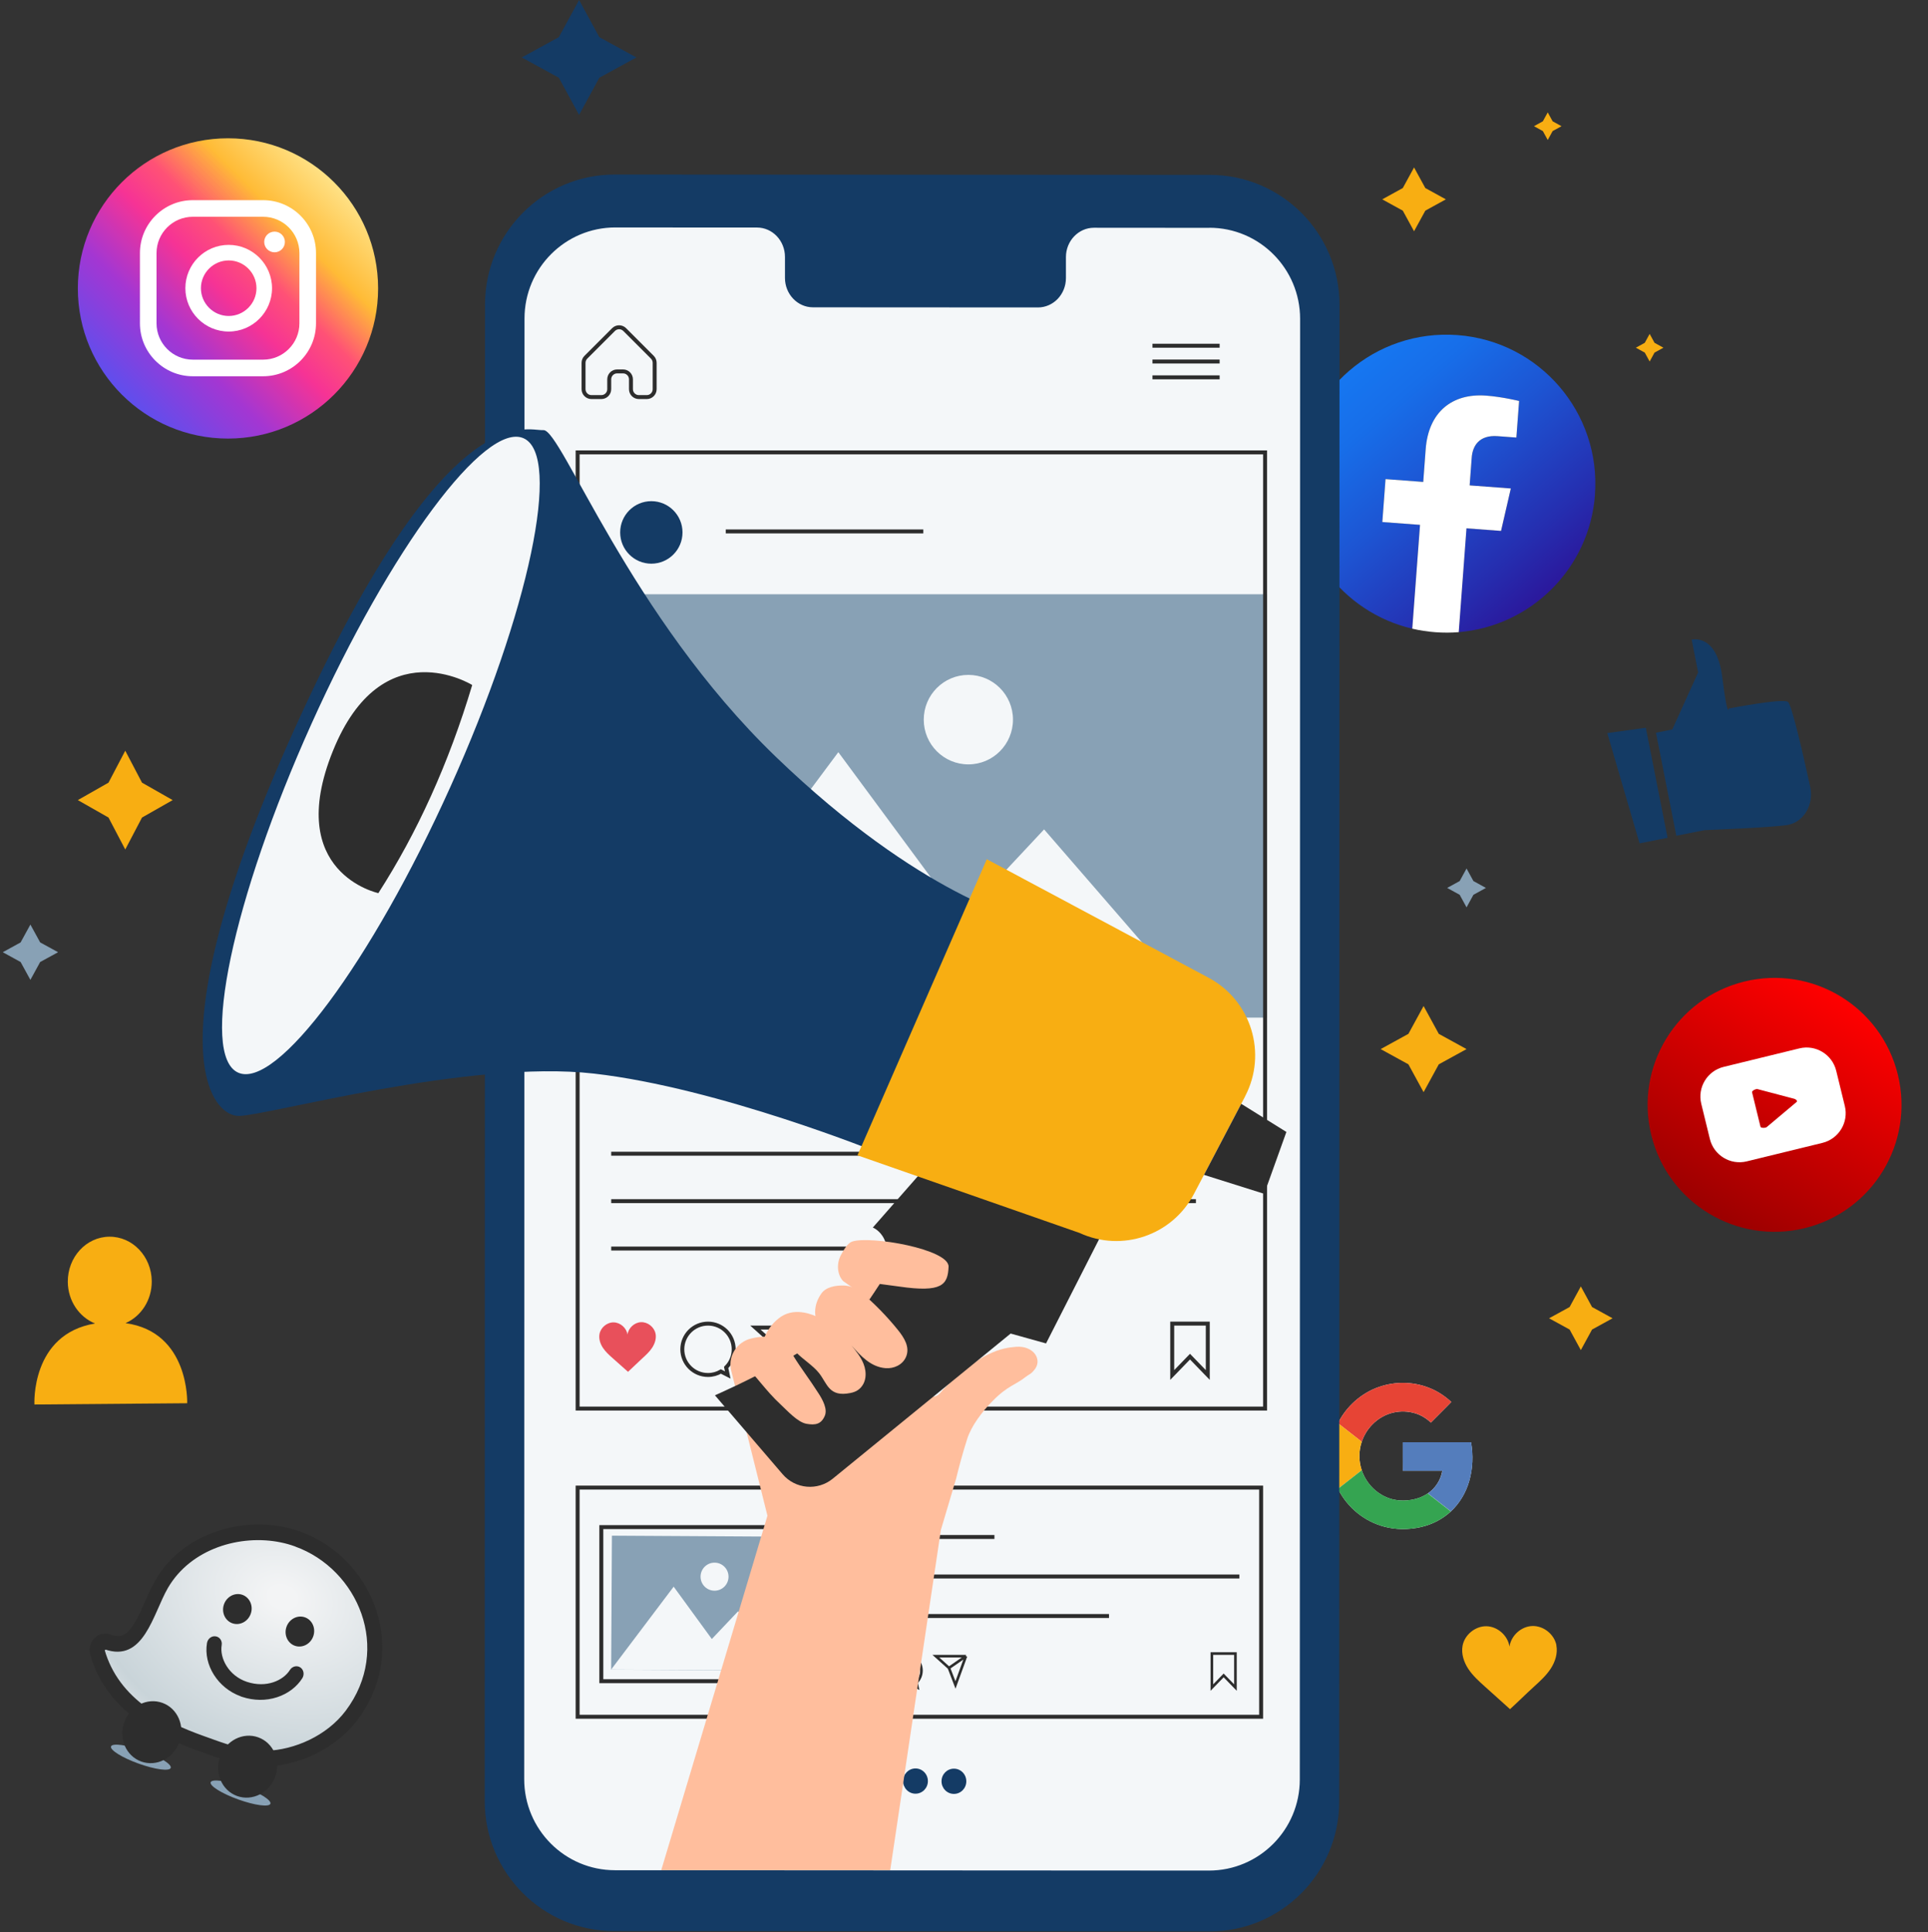 <?xml version="1.0" encoding="UTF-8"?>
<svg xmlns="http://www.w3.org/2000/svg" width="488" height="489" viewBox="0 0 488 489" fill="none">
  <rect x="0" y="0" width="488" height="489" fill="#333333" stroke="none"/>
  <path d="M403.697 125.217C405.249 104.448 389.679 86.36 368.913 84.809C348.148 83.257 330.063 98.83 328.511 119.6C327.109 138.372 339.69 154.949 357.463 159.116L359.426 132.837L349.883 132.124L350.695 121.257L360.238 121.97L360.856 113.693C361.56 104.272 367.568 99.486 376.146 100.127C380.264 100.434 384.506 101.485 384.506 101.485L383.814 110.741L379.077 110.387C374.409 110.038 372.733 112.821 372.511 115.796L371.984 122.848L382.408 123.627L379.93 134.369L371.172 133.715L369.209 159.993C387.39 158.512 402.308 143.991 403.711 125.218L403.697 125.217Z" fill="url(#paint0_linear_220_5899)"></path>
  <path d="M379.93 134.369L382.408 123.627L371.984 122.848L372.511 115.797C372.733 112.822 374.409 110.038 379.077 110.387L383.814 110.741L384.505 101.486C384.505 101.486 380.264 100.435 376.146 100.127C367.554 99.485 361.56 104.273 360.856 113.693L360.238 121.971L350.695 121.258L349.883 132.125L359.426 132.838L357.463 159.116C359.354 159.562 361.298 159.86 363.309 160.01C365.319 160.16 367.286 160.155 369.223 159.995L371.186 133.716L379.944 134.37L379.93 134.369Z" fill="white"></path>
  <path d="M57.703 111C78.69 111 95.703 93.987 95.703 73C95.703 52.013 78.69 35 57.703 35C36.716 35 19.703 52.013 19.703 73C19.703 93.987 36.716 111 57.703 111Z" fill="url(#paint1_linear_220_5899)"></path>
  <path d="M69.494 58.621C68.046 58.621 66.877 59.79 66.877 61.238C66.877 62.686 68.046 63.855 69.494 63.855C70.941 63.855 72.111 62.686 72.111 61.238C72.111 59.79 70.941 58.621 69.494 58.621Z" fill="white"></path>
  <path d="M57.886 61.976C51.831 61.976 46.918 66.903 46.918 72.944C46.918 78.985 51.845 83.913 57.886 83.913C63.928 83.913 68.855 78.985 68.855 72.944C68.855 66.903 63.928 61.976 57.886 61.976ZM57.886 79.973C54.017 79.973 50.857 76.814 50.857 72.944C50.857 69.075 54.017 65.915 57.886 65.915C61.756 65.915 64.916 69.075 64.916 72.944C64.916 76.814 61.756 79.973 57.886 79.973Z" fill="white"></path>
  <path d="M66.597 95.229H48.808C41.431 95.229 35.418 89.23 35.418 81.839V64.05C35.418 56.672 41.417 50.659 48.808 50.659H66.597C73.975 50.659 79.988 56.658 79.988 64.05V81.839C79.988 89.216 73.989 95.229 66.597 95.229ZM48.808 54.863C43.742 54.863 39.622 58.983 39.622 64.05V81.839C39.622 86.905 43.742 91.025 48.808 91.025H66.597C71.664 91.025 75.784 86.905 75.784 81.839V64.05C75.784 58.983 71.664 54.863 66.597 54.863H48.808V54.863Z" fill="white"></path>
  <path d="M456.79 310.838C474.026 306.626 484.584 289.239 480.373 272.003C476.161 254.766 458.774 244.208 441.537 248.42C424.301 252.632 413.742 270.019 417.954 287.255C422.166 304.491 439.553 315.05 456.79 310.838Z" fill="url(#paint2_linear_220_5899)"></path>
  <path d="M464.768 271.006C463.757 266.868 459.575 264.328 455.437 265.339L436.277 270.021C432.138 271.032 429.599 275.215 430.61 279.353L432.789 288.27C433.8 292.408 437.982 294.948 442.121 293.937L461.281 289.255C465.419 288.243 467.959 284.061 466.947 279.923L464.768 271.006V271.006ZM454.751 278.893L447.193 285.247C446.906 285.511 445.693 285.553 445.598 285.164L443.467 276.441C443.372 276.053 444.468 275.53 444.847 275.644L454.17 278.102C454.56 278.213 455.049 278.627 454.739 278.896L454.751 278.893Z" fill="white"></path>
  <path d="M68.44 456.519C68.118 457.415 64.474 456.929 60.297 455.427C56.121 453.925 53.003 451.977 53.325 451.082C53.647 450.187 57.291 450.672 61.468 452.175C65.644 453.677 68.762 455.624 68.44 456.519Z" fill="#88A1B5"></path>
  <path d="M43.215 447.446C42.893 448.341 39.249 447.856 35.073 446.354C30.897 444.852 27.779 442.904 28.101 442.009C28.422 441.114 32.067 441.599 36.243 443.101C40.419 444.604 43.537 446.551 43.215 447.446Z" fill="#88A1B5"></path>
  <path d="M76.207 389.372L54.227 389.016L41.753 399.48L33.485 415.015L25.739 417.924L27.258 424.877L42.193 437.369L67.107 446.331L81.779 440.93L92.7 429.196L95.542 413.845L89.313 399.501L76.207 389.372Z" fill="url(#paint3_radial_220_5899)"></path>
  <path d="M74.707 391.414C90.593 397.128 99.323 417.297 87.484 433.001C82.715 439.33 74.504 442.897 67.38 443.111C62.73 443.261 57.943 441.667 54.313 440.361C53.684 440.135 53.079 439.917 52.522 439.717C52.332 439.649 52.154 439.585 51.976 439.521C51.75 439.439 51.513 439.354 51.276 439.269C42.164 435.991 30.015 430.282 26.433 417.404C36.411 420.993 38.7 408.447 42.507 401.886C48.327 391.891 60.882 388.277 71.05 390.369C72.3 390.619 73.514 390.97 74.7 391.397M76.047 387.652C74.706 387.17 73.317 386.785 71.921 386.496C66.071 385.288 59.717 385.779 54.032 387.877C47.62 390.241 42.532 394.405 39.325 399.93C38.37 401.579 37.529 403.47 36.723 405.301C35.448 408.174 34.142 411.136 32.547 412.812C31.453 413.956 30.224 414.539 27.804 413.668C26.463 413.186 24.951 413.553 23.9 414.613C22.849 415.673 22.43 417.246 22.829 418.671C26.879 433.226 40.255 439.547 49.96 443.038C50.197 443.124 50.434 443.209 50.672 443.295C50.838 443.354 51.016 443.418 51.194 443.482C51.455 443.576 51.739 443.679 52.024 443.781C52.333 443.892 52.653 444.007 52.985 444.127C57.505 445.753 62.385 447.237 67.36 447.076C71.507 446.945 75.811 445.859 79.799 443.934C84.1 441.85 87.774 438.9 90.432 435.385C93.409 431.43 95.363 427.078 96.248 422.456C97.065 418.137 96.913 413.754 95.804 409.425C94.545 404.544 92.07 399.952 88.651 396.159C85.193 392.324 80.847 389.393 76.078 387.678" fill="#2D2D2D"></path>
  <path d="M63.46 408.454C62.744 410.446 60.649 411.501 58.787 410.831C56.924 410.161 55.986 408.001 56.698 406.022C57.41 404.042 59.509 402.975 61.371 403.645C63.234 404.315 64.172 406.475 63.46 408.454Z" fill="#2D2D2D"></path>
  <path d="M79.286 414.148C78.57 416.14 76.475 417.194 74.613 416.524C72.75 415.854 71.812 413.694 72.524 411.715C73.236 409.736 75.335 408.668 77.198 409.338C79.06 410.008 79.998 412.168 79.286 414.148Z" fill="#2D2D2D"></path>
  <path d="M60.923 429.326C55.181 427.26 51.458 421.408 52.391 415.834C52.58 414.749 53.551 413.988 54.58 414.144C55.613 414.288 56.298 415.289 56.109 416.374C55.56 419.651 57.859 424.137 62.531 425.676C67.398 427.27 71.675 425.363 73.388 422.647C73.977 421.72 75.148 421.443 76.016 422.012C76.879 422.593 77.097 423.81 76.521 424.742C75.121 426.958 72.859 428.665 70.141 429.552C67.317 430.473 64.26 430.441 61.275 429.467C61.156 429.424 61.049 429.386 60.931 429.343" fill="#2D2D2D"></path>
  <path d="M31.44 435.892C32.919 431.782 37.243 429.593 41.099 430.98C44.955 432.367 46.89 436.822 45.416 440.92C43.942 445.017 39.613 447.218 35.757 445.831C31.901 444.444 29.966 439.99 31.44 435.892" fill="#2D2D2D"></path>
  <path d="M36.116 437.575C36.602 436.226 38.028 435.5 39.31 435.961C40.591 436.422 41.228 437.89 40.743 439.239C40.258 440.588 38.827 441.326 37.545 440.865C36.264 440.404 35.627 438.936 36.116 437.575" fill="#2D2D2D"></path>
  <path d="M55.704 444.62C57.182 440.51 61.507 438.321 65.363 439.708C69.219 441.095 71.154 445.55 69.68 449.647C68.206 453.744 63.877 455.946 60.021 454.559C56.165 453.172 54.23 448.717 55.704 444.62Z" fill="#2D2D2D"></path>
  <path d="M60.388 446.305C60.873 444.956 62.3 444.231 63.581 444.692C64.862 445.152 65.5 446.621 65.015 447.97C64.529 449.318 63.098 450.057 61.817 449.596C60.536 449.135 59.898 447.667 60.388 446.305Z" fill="#2D2D2D"></path>
  <path d="M349.064 351.017C344.591 352.562 340.778 355.937 338.66 360.199C337.92 361.669 337.382 363.234 337.066 364.847C336.252 368.865 336.817 373.148 338.66 376.814C339.85 379.205 341.572 381.333 343.643 382.986C345.607 384.559 347.887 385.724 350.315 386.374C353.368 387.201 356.63 387.181 359.71 386.476C362.494 385.832 365.13 384.484 367.229 382.539C369.448 380.479 371.035 377.776 371.876 374.862C372.79 371.684 372.911 368.296 372.34 365.044H355.056V372.267H365.063C364.673 374.577 363.314 376.678 361.384 377.986C360.174 378.806 358.782 379.341 357.342 379.592C355.89 379.842 354.404 379.869 352.964 379.578C351.492 379.287 350.093 378.663 348.875 377.796C346.925 376.42 345.432 374.388 344.672 372.118C343.892 369.807 343.879 367.225 344.672 364.915C345.217 363.289 346.132 361.777 347.335 360.551C348.815 359.02 350.738 357.929 352.816 357.481C354.592 357.095 356.468 357.17 358.203 357.698C359.683 358.152 361.041 358.965 362.164 360.043C363.294 358.911 364.417 357.773 365.547 356.648C366.132 356.038 366.758 355.455 367.336 354.825C365.628 353.233 363.617 351.945 361.425 351.139C357.497 349.655 353.045 349.628 349.077 351.017H349.064Z" fill="white"></path>
  <path d="M349.061 351.017C353.029 349.628 357.481 349.662 361.429 351.133C363.621 351.939 365.625 353.226 367.34 354.819C366.762 355.442 366.15 356.032 365.551 356.642C364.422 357.773 363.299 358.911 362.169 360.036C361.046 358.959 359.694 358.139 358.208 357.692C356.472 357.163 354.596 357.089 352.821 357.475C350.743 357.922 348.819 359.02 347.34 360.545C346.136 361.764 345.221 363.282 344.676 364.908C342.672 363.343 340.668 361.771 338.664 360.206C340.769 355.937 344.589 352.562 349.061 351.017V351.017Z" fill="#E74435"></path>
  <path d="M337.066 364.847C337.382 363.234 337.927 361.669 338.66 360.198C340.664 361.764 342.668 363.336 344.672 364.901C343.879 367.211 343.892 369.793 344.672 372.104C342.668 373.669 340.664 375.241 338.66 376.806C336.817 373.161 336.252 368.872 337.066 364.853V364.847Z" fill="#F8AE12"></path>
  <path d="M355.07 365.03H372.354C372.932 368.283 372.804 371.671 371.89 374.849C371.049 377.762 369.462 380.473 367.243 382.526C365.299 381.001 363.349 379.484 361.412 377.959C363.342 376.665 364.7 374.551 365.09 372.24H355.083C355.05 369.848 355.063 367.443 355.063 365.03H355.07Z" fill="#547DBC"></path>
  <path d="M338.659 376.807C340.663 375.242 342.667 373.67 344.671 372.104C345.431 374.381 346.924 376.401 348.875 377.783C350.099 378.65 351.497 379.267 352.964 379.565C354.403 379.856 355.903 379.822 357.342 379.578C358.781 379.328 360.166 378.792 361.384 377.973C363.327 379.497 365.277 381.015 367.214 382.54C365.116 384.498 362.486 385.833 359.696 386.476C356.622 387.181 353.36 387.202 350.3 386.375C347.873 385.724 345.593 384.559 343.629 382.987C341.564 381.32 339.843 379.192 338.652 376.814L338.659 376.807Z" fill="#35A451"></path>
  <path d="M146.573 0L151.697 9.401L161.071 14.539L151.697 19.678L146.573 29.078L141.449 19.678L132.074 14.539L141.449 9.401L146.573 0Z" fill="#143B65"></path>
  <path d="M360.33 254.617L364.176 261.662L371.201 265.519L364.176 269.376L360.33 276.421L356.484 269.376L349.459 265.519L356.484 261.662L360.33 254.617Z" fill="#F8AE12"></path>
  <path d="M371.203 219.809L372.94 222.986L376.108 224.728L372.94 226.47L371.203 229.648L369.465 226.47L366.297 224.728L369.465 222.986L371.203 219.809Z" fill="#88A1B5"></path>
  <path d="M31.789 334.87C35.701 333.16 38.443 329.063 38.41 324.275C38.356 317.997 33.548 312.946 27.681 313C21.814 313.044 17.105 318.183 17.16 324.45C17.203 329.282 20.077 333.369 24.065 334.968C7.742 337.652 8.714 355.468 8.714 355.468L47.381 355.15C47.381 355.15 48.025 337.127 31.789 334.881V334.87Z" fill="#F8AE12"></path>
  <path d="M393.95 416.401C393.404 413.607 390.661 411.427 387.82 411.536C385.012 411.635 382.456 413.969 382.073 416.762C381.669 413.979 379.091 411.668 376.283 411.591C373.453 411.514 370.722 413.717 370.197 416.51C369.815 418.548 370.514 420.663 371.65 422.394C372.797 424.114 374.349 425.517 375.889 426.897C378.053 428.826 380.052 430.644 382.205 432.573C384.346 430.622 386.171 428.793 388.312 426.842C389.842 425.451 391.393 424.038 392.518 422.306C393.644 420.575 394.321 418.45 393.928 416.412L393.95 416.401Z" fill="#F8AE12"></path>
  <path d="M419.133 185.449L423.274 184.627L429.818 170.187L428.179 161.893C428.179 161.893 434.505 160.227 435.904 171.238C437.302 182.25 437.565 179.324 437.565 179.324C437.565 179.324 451.178 176.673 452.544 177.637C453.538 178.338 456.586 191.804 458.182 199.123C458.979 202.804 457.406 206.694 454.15 208.249C453.691 208.469 453.21 208.644 452.73 208.742C449.343 209.422 431.457 210.101 431.457 210.101L424.301 211.525L419.144 185.46L419.133 185.449Z" fill="#143B65"></path>
  <path d="M406.82 185.537L414.993 213.454L422.084 212.041L416.577 184.189L406.82 185.537Z" fill="#143B65"></path>
  <path d="M391.753 28.443L392.988 30.7L395.238 31.939L392.988 33.177L391.753 35.434L390.518 33.177L388.268 31.939L390.518 30.7L391.753 28.443Z" fill="#F8AE12"></path>
  <path d="M417.547 84.507L418.782 86.764L421.032 88.002L418.782 89.24L417.547 91.497L416.312 89.24L414.051 88.002L416.312 86.764L417.547 84.507Z" fill="#F8AE12"></path>
  <path d="M7.692 234L10.168 238.52L14.703 241L10.168 243.48L7.692 248L5.216 243.48L0.703 241L5.216 238.52L7.692 234Z" fill="#88A1B5"></path>
  <path d="M357.916 42.38L360.767 47.595L365.968 50.455L360.767 53.314L357.916 58.53L355.064 53.314L349.863 50.455L355.064 47.595L357.916 42.38Z" fill="#F8AE12"></path>
  <path d="M31.703 190L35.942 198.084L43.703 202.5L35.942 206.916L31.703 215L27.464 206.916L19.703 202.5L27.464 198.084L31.703 190Z" fill="#F8AE12"></path>
  <path d="M400.129 325.586L402.97 330.801L408.16 333.65L402.97 336.499L400.129 341.703L397.289 336.499L392.088 333.65L397.289 330.801L400.129 325.586Z" fill="#F8AE12"></path>
  <path d="M306.14 488.834L155.486 488.747C137.372 488.747 122.688 473.999 122.688 455.833L122.764 77.079C122.764 58.902 137.47 44.166 155.595 44.177L306.249 44.264C324.364 44.264 339.048 59.012 339.048 77.178L338.971 455.932C338.971 474.109 324.265 488.845 306.14 488.834V488.834Z" fill="#143B65"></path>
  <path d="M306.095 57.664L276.891 57.642C272.98 57.642 269.8 60.973 269.8 65.071V70.385C269.8 74.493 266.621 77.813 262.71 77.813L205.776 77.78C201.865 77.78 198.685 74.449 198.685 70.341V65.027C198.685 60.918 195.517 57.587 191.595 57.587H181.324L155.759 57.565C143.063 57.565 132.76 67.876 132.76 80.607L132.684 450.289C132.684 463.021 142.965 473.331 155.649 473.342L305.997 473.429C318.692 473.429 328.984 463.119 328.995 450.388L329.072 80.695C329.072 67.974 318.791 57.653 306.106 57.642L306.095 57.664Z" fill="#F4F7F9"></path>
  <path d="M225.148 450.749C225.148 452.513 223.728 453.938 222.002 453.927C220.265 453.927 218.866 452.48 218.877 450.716C218.877 448.953 220.297 447.528 222.024 447.539C223.761 447.539 225.159 448.985 225.148 450.749Z" fill="#143B65"></path>
  <path d="M234.859 450.793C234.859 452.557 233.439 453.982 231.713 453.971C229.976 453.971 228.577 452.524 228.588 450.76C228.588 448.996 230.008 447.572 231.735 447.583C233.472 447.583 234.87 449.029 234.859 450.793Z" fill="#143B65"></path>
  <path d="M244.584 450.848C244.584 452.612 243.164 454.036 241.437 454.025C239.7 454.025 238.302 452.579 238.313 450.815C238.313 449.051 239.733 447.627 241.459 447.638C243.196 447.638 244.595 449.084 244.584 450.848Z" fill="#143B65"></path>
  <path d="M163.703 100.5H161.703C160.599 100.5 159.703 99.605 159.703 98.5V96C159.703 94.895 158.808 94 157.703 94H156.203C155.099 94 154.203 94.895 154.203 96V98.5C154.203 99.605 153.308 100.5 152.203 100.5H149.703C148.599 100.5 147.703 99.605 147.703 98.5V91.828C147.703 91.298 147.914 90.789 148.289 90.414L155.289 83.414C156.07 82.633 157.336 82.633 158.117 83.414L165.117 90.414C165.492 90.789 165.703 91.298 165.703 91.828V98.5C165.703 99.605 164.808 100.5 163.703 100.5Z" stroke="#2D2D2D"></path>
  <path d="M291.703 87.5H308.703" stroke="#2D2D2D"></path>
  <path d="M291.703 91.5H308.703" stroke="#2D2D2D"></path>
  <path d="M291.703 95.5H308.703" stroke="#2D2D2D"></path>
  <path d="M164.861 142.664C169.218 142.664 172.75 139.122 172.75 134.753C172.75 130.384 169.218 126.843 164.861 126.843C160.504 126.843 156.973 130.384 156.973 134.753C156.973 139.122 160.504 142.664 164.861 142.664Z" fill="#143B65"></path>
  <path d="M320.726 150.399H145.992V257.554H320.726V150.399Z" fill="#88A1B5"></path>
  <path d="M162.129 257.575L212.19 190.369L243.241 232.397L264.273 209.915L305.539 257.531L162.129 257.575Z" fill="#F4F7F9"></path>
  <path d="M256.396 182.13C256.396 188.386 251.348 193.459 245.11 193.459C238.871 193.459 233.812 188.397 233.812 182.141C233.812 175.884 238.86 170.812 245.099 170.812C251.337 170.812 256.396 175.873 256.396 182.13Z" fill="#F4F7F9"></path>
  <path d="M183.703 134.5H233.703" stroke="#2D2D2D"></path>
  <path d="M154.703 292L302.703 292" stroke="#2D2D2D"></path>
  <path d="M154.703 304L302.703 304" stroke="#2D2D2D"></path>
  <path d="M154.703 316L234.703 316" stroke="#2D2D2D"></path>
  <rect x="146.203" y="114.5" width="174" height="242" stroke="#2D2D2D"></rect>
  <path d="M165.92 337.525C165.592 335.859 163.942 334.567 162.249 334.632C160.577 334.698 159.048 336.1 158.829 337.766C158.578 336.1 157.037 334.731 155.355 334.687C153.661 334.643 152.044 335.969 151.738 337.645C151.52 338.861 151.935 340.121 152.623 341.151C153.312 342.181 154.24 343.014 155.169 343.825C156.469 344.975 157.66 346.049 158.96 347.199C160.238 346.027 161.32 344.931 162.598 343.77C163.505 342.937 164.434 342.094 165.1 341.053C165.767 340.012 166.171 338.741 165.931 337.536L165.92 337.525Z" fill="#E8505B"></path>
  <path d="M185.703 341.5C185.703 343.295 184.975 344.92 183.799 346.096L184.203 348L182.472 347.119C181.512 347.679 180.395 348 179.203 348C175.613 348 172.703 345.09 172.703 341.5C172.703 337.91 175.613 335 179.203 335C182.793 335 185.703 337.91 185.703 341.5Z" stroke="#2D2D2D"></path>
  <path d="M196.203 340.5L191.203 336H202.703M196.203 340.5L198.703 347L202.703 336M196.203 340.5L202.703 336" stroke="#2D2D2D"></path>
  <path d="M305.703 348L301.203 343.357L296.703 348V335H305.703V348Z" stroke="#2D2D2D"></path>
  <path d="M154.882 388.667L154.688 422.588L199.69 422.848L199.885 388.927L154.882 388.667Z" fill="#88A1B5"></path>
  <path d="M154.672 422.569L170.514 401.576L180.173 414.823L186.816 407.81L199.675 422.821L154.672 422.569Z" fill="#F4F7F9"></path>
  <path d="M184.4 399.068C184.389 401.029 182.794 402.607 180.838 402.596C178.883 402.585 177.309 400.985 177.32 399.024C177.331 397.063 178.926 395.485 180.882 395.496C182.838 395.507 184.411 397.107 184.4 399.068Z" fill="#F4F7F9"></path>
  <path d="M220.133 420.175C219.916 419.072 218.824 418.216 217.702 418.259C216.595 418.303 215.582 419.232 215.438 420.335C215.271 419.232 214.251 418.325 213.137 418.296C212.015 418.267 210.944 419.145 210.742 420.255C210.597 421.06 210.872 421.895 211.328 422.577C211.784 423.259 212.399 423.81 213.014 424.347C213.875 425.109 214.663 425.82 215.525 426.582C216.371 425.805 217.087 425.08 217.934 424.311C218.534 423.759 219.149 423.201 219.591 422.511C220.032 421.822 220.3 420.98 220.141 420.182L220.133 420.175Z" fill="#E8505B"></path>
  <path d="M233.234 422.807C233.234 423.996 232.752 425.072 231.973 425.851L232.241 427.112L231.094 426.529C230.458 426.9 229.719 427.112 228.93 427.112C226.552 427.112 224.625 425.185 224.625 422.807C224.625 420.43 226.552 418.503 228.93 418.503C231.307 418.503 233.234 420.43 233.234 422.807Z" stroke="#2D2D2D" stroke-width="0.662"></path>
  <path d="M240.188 422.145L236.877 419.165H244.493M240.188 422.145L241.844 426.45L244.493 419.165M240.188 422.145L244.493 419.165" stroke="#2D2D2D" stroke-width="0.662"></path>
  <path d="M312.702 427.112L309.722 424.037L306.742 427.112V418.503H312.702V427.112Z" stroke="#2D2D2D" stroke-width="0.662"></path>
  <rect x="146.203" y="376.5" width="173" height="58" stroke="#2D2D2D"></rect>
  <rect x="152.203" y="386.5" width="50" height="39" stroke="#2D2D2D"></rect>
  <path d="M210.703 389H251.703" stroke="#2D2D2D"></path>
  <path d="M210.703 399H313.703" stroke="#2D2D2D"></path>
  <path d="M210.703 409H280.703" stroke="#2D2D2D"></path>
  <path d="M238.15 387.213L242.018 374.186C242.695 371.359 243.591 368.028 244.793 364.226C245.875 360.808 248.661 357.214 251.196 354.628C255.14 350.607 257.019 350.575 259.674 348.438C259.914 348.285 260.187 348.066 260.417 347.934C260.963 347.638 261.367 347.244 261.706 346.817C263.99 344.34 261.793 340.506 257.15 340.867C253.654 341.141 247.962 342.149 238.686 351.736C238.566 351.878 238.445 351.999 238.336 352.152C233.474 358.496 228.907 340.396 228.077 333.658C227.542 329.286 222.833 326.602 218.561 328.18L195.988 338.763C194.12 338.106 191.913 338.216 189.4 338.983C186.079 340.21 184.232 343.639 185.096 346.97L194.251 383.619L167.363 473.342H225.324L238.15 387.191V387.213Z" fill="#FFBE9D"></path>
  <path d="M282.684 304.809L264.766 340.012L255.807 337.514L210.771 374.251C206.936 377.374 201.32 376.881 198.097 373.123L180.955 353.138C180.955 353.138 215.524 338.205 221.915 325.846C228.307 313.487 220.921 310.682 220.921 310.682L237.189 292.144L282.673 304.809H282.684Z" fill="#2D2D2D"></path>
  <path d="M259.444 232.891C259.444 232.891 233.223 227.073 196.316 191.487C159.409 155.9 142.07 108.634 137.558 108.864C133.045 109.094 113.314 99.912 75.806 181.746C38.288 263.58 53.07 282.59 60.532 282.436C67.994 282.283 118.689 268.116 150.341 271.721C182.003 275.326 222.701 291.881 222.701 291.881L259.455 232.891H259.444Z" fill="#143B65"></path>
  <path d="M315.153 277.495L306.205 294.555L302.195 302.191C296.7 312.677 283.982 317.004 273.253 312.052L217.041 292.407L249.774 217.465L305.932 247.475C316.716 253.238 320.824 266.648 315.142 277.484L315.153 277.495Z" fill="#F8AE12"></path>
  <path d="M78.821 183.236C58.86 227.566 50.546 267.075 60.259 271.468C69.972 275.873 94.03 243.497 113.991 199.167C133.952 154.837 142.266 115.328 132.554 110.934C122.841 106.53 98.782 138.906 78.821 183.236V183.236Z" fill="#F4F7F9"></path>
  <path d="M319.984 302.148L304.742 297.349L314.171 279.369L325.6 286.491L319.984 302.148Z" fill="#2D2D2D"></path>
  <path d="M119.521 173.375C119.521 173.375 96.73 159.197 84.252 190.084C71.786 220.97 95.768 226.043 95.768 226.043C105.58 210.78 113.555 193.294 119.521 173.375Z" fill="#2D2D2D"></path>
  <path d="M187.859 344.801C191.41 348.219 193.836 351.999 197.561 355.439C199.255 357.006 201.877 359.964 204.15 360.359C206.422 360.753 207.875 360.446 208.771 358.321C209.503 356.601 208.192 354.245 207.296 352.832C204.925 349.095 202.653 346.181 200.883 343.278C200.053 341.919 201.123 341.634 201.517 342.27C203.221 344.045 205.778 345.589 207.307 347.518C209.405 350.169 209.787 353.675 215.261 352.558C215.982 352.415 216.714 352.163 217.293 351.714C219.358 350.125 219.446 347.375 218.572 345.173C217.894 343.442 216.693 341.974 215.524 340.538C217.862 343.179 220.407 345.962 224.111 346.269C226.264 346.444 228.438 345.436 229.312 343.453C230.404 340.955 228.831 338.533 227.258 336.583C224.461 333.121 221.336 329.922 217.938 327.04C216.671 325.966 215.065 325.364 213.404 325.353C211.481 325.342 209.077 325.703 207.897 327.38C205.745 330.415 206.411 333.11 206.411 333.11C206.411 333.11 201.593 330.667 197.725 333.22C193.858 335.783 192.896 340.177 192.896 340.177L187.859 344.801V344.801Z" fill="#FFBE9D"></path>
  <path d="M213.469 324.29C211.983 322.789 211.633 320.039 212.791 317.76C213.611 316.15 214.638 314.583 215.687 314.232C220.265 312.687 240.27 316.15 240.095 320.609C239.909 325.178 238.456 327.194 227.596 325.616C225.684 325.342 222.69 324.959 222.69 324.959L220.068 328.903L213.48 324.279L213.469 324.29Z" fill="#FFBE9D"></path>
  <defs>
    <linearGradient id="paint0_linear_220_5899" x1="341.5" y1="93.84" x2="390.704" y2="150.981" gradientUnits="userSpaceOnUse">
      <stop stop-color="#1677F1"></stop>
      <stop offset="0.18" stop-color="#176EE9"></stop>
      <stop offset="0.46" stop-color="#1D55D3"></stop>
      <stop offset="0.82" stop-color="#252EB0"></stop>
      <stop offset="1" stop-color="#2B189C"></stop>
    </linearGradient>
    <linearGradient id="paint1_linear_220_5899" x1="84.568" y1="46.122" x2="30.825" y2="99.865" gradientUnits="userSpaceOnUse">
      <stop stop-color="#FFE185"></stop>
      <stop offset="0.21" stop-color="#FFBB36"></stop>
      <stop offset="0.38" stop-color="#FF5176"></stop>
      <stop offset="0.52" stop-color="#F63395"></stop>
      <stop offset="0.74" stop-color="#A436D2"></stop>
      <stop offset="1" stop-color="#5F4EED"></stop>
    </linearGradient>
    <linearGradient id="paint2_linear_220_5899" x1="465.833" y1="252.162" x2="432.48" y2="307.087" gradientUnits="userSpaceOnUse">
      <stop stop-color="#FF0000"></stop>
      <stop offset="1" stop-color="#9B0000"></stop>
    </linearGradient>
    <radialGradient id="paint3_radial_220_5899" cx="0" cy="0" r="1" gradientUnits="userSpaceOnUse" gradientTransform="translate(71.543 404.245) rotate(110.105) scale(53.603 68.735)">
      <stop stop-color="#F3F4F5"></stop>
      <stop offset="0.05" stop-color="#F3F4F5"></stop>
      <stop offset="0.74" stop-color="#C9D4D9"></stop>
      <stop offset="1" stop-color="#EBEDEF"></stop>
    </radialGradient>
  </defs>
</svg>
